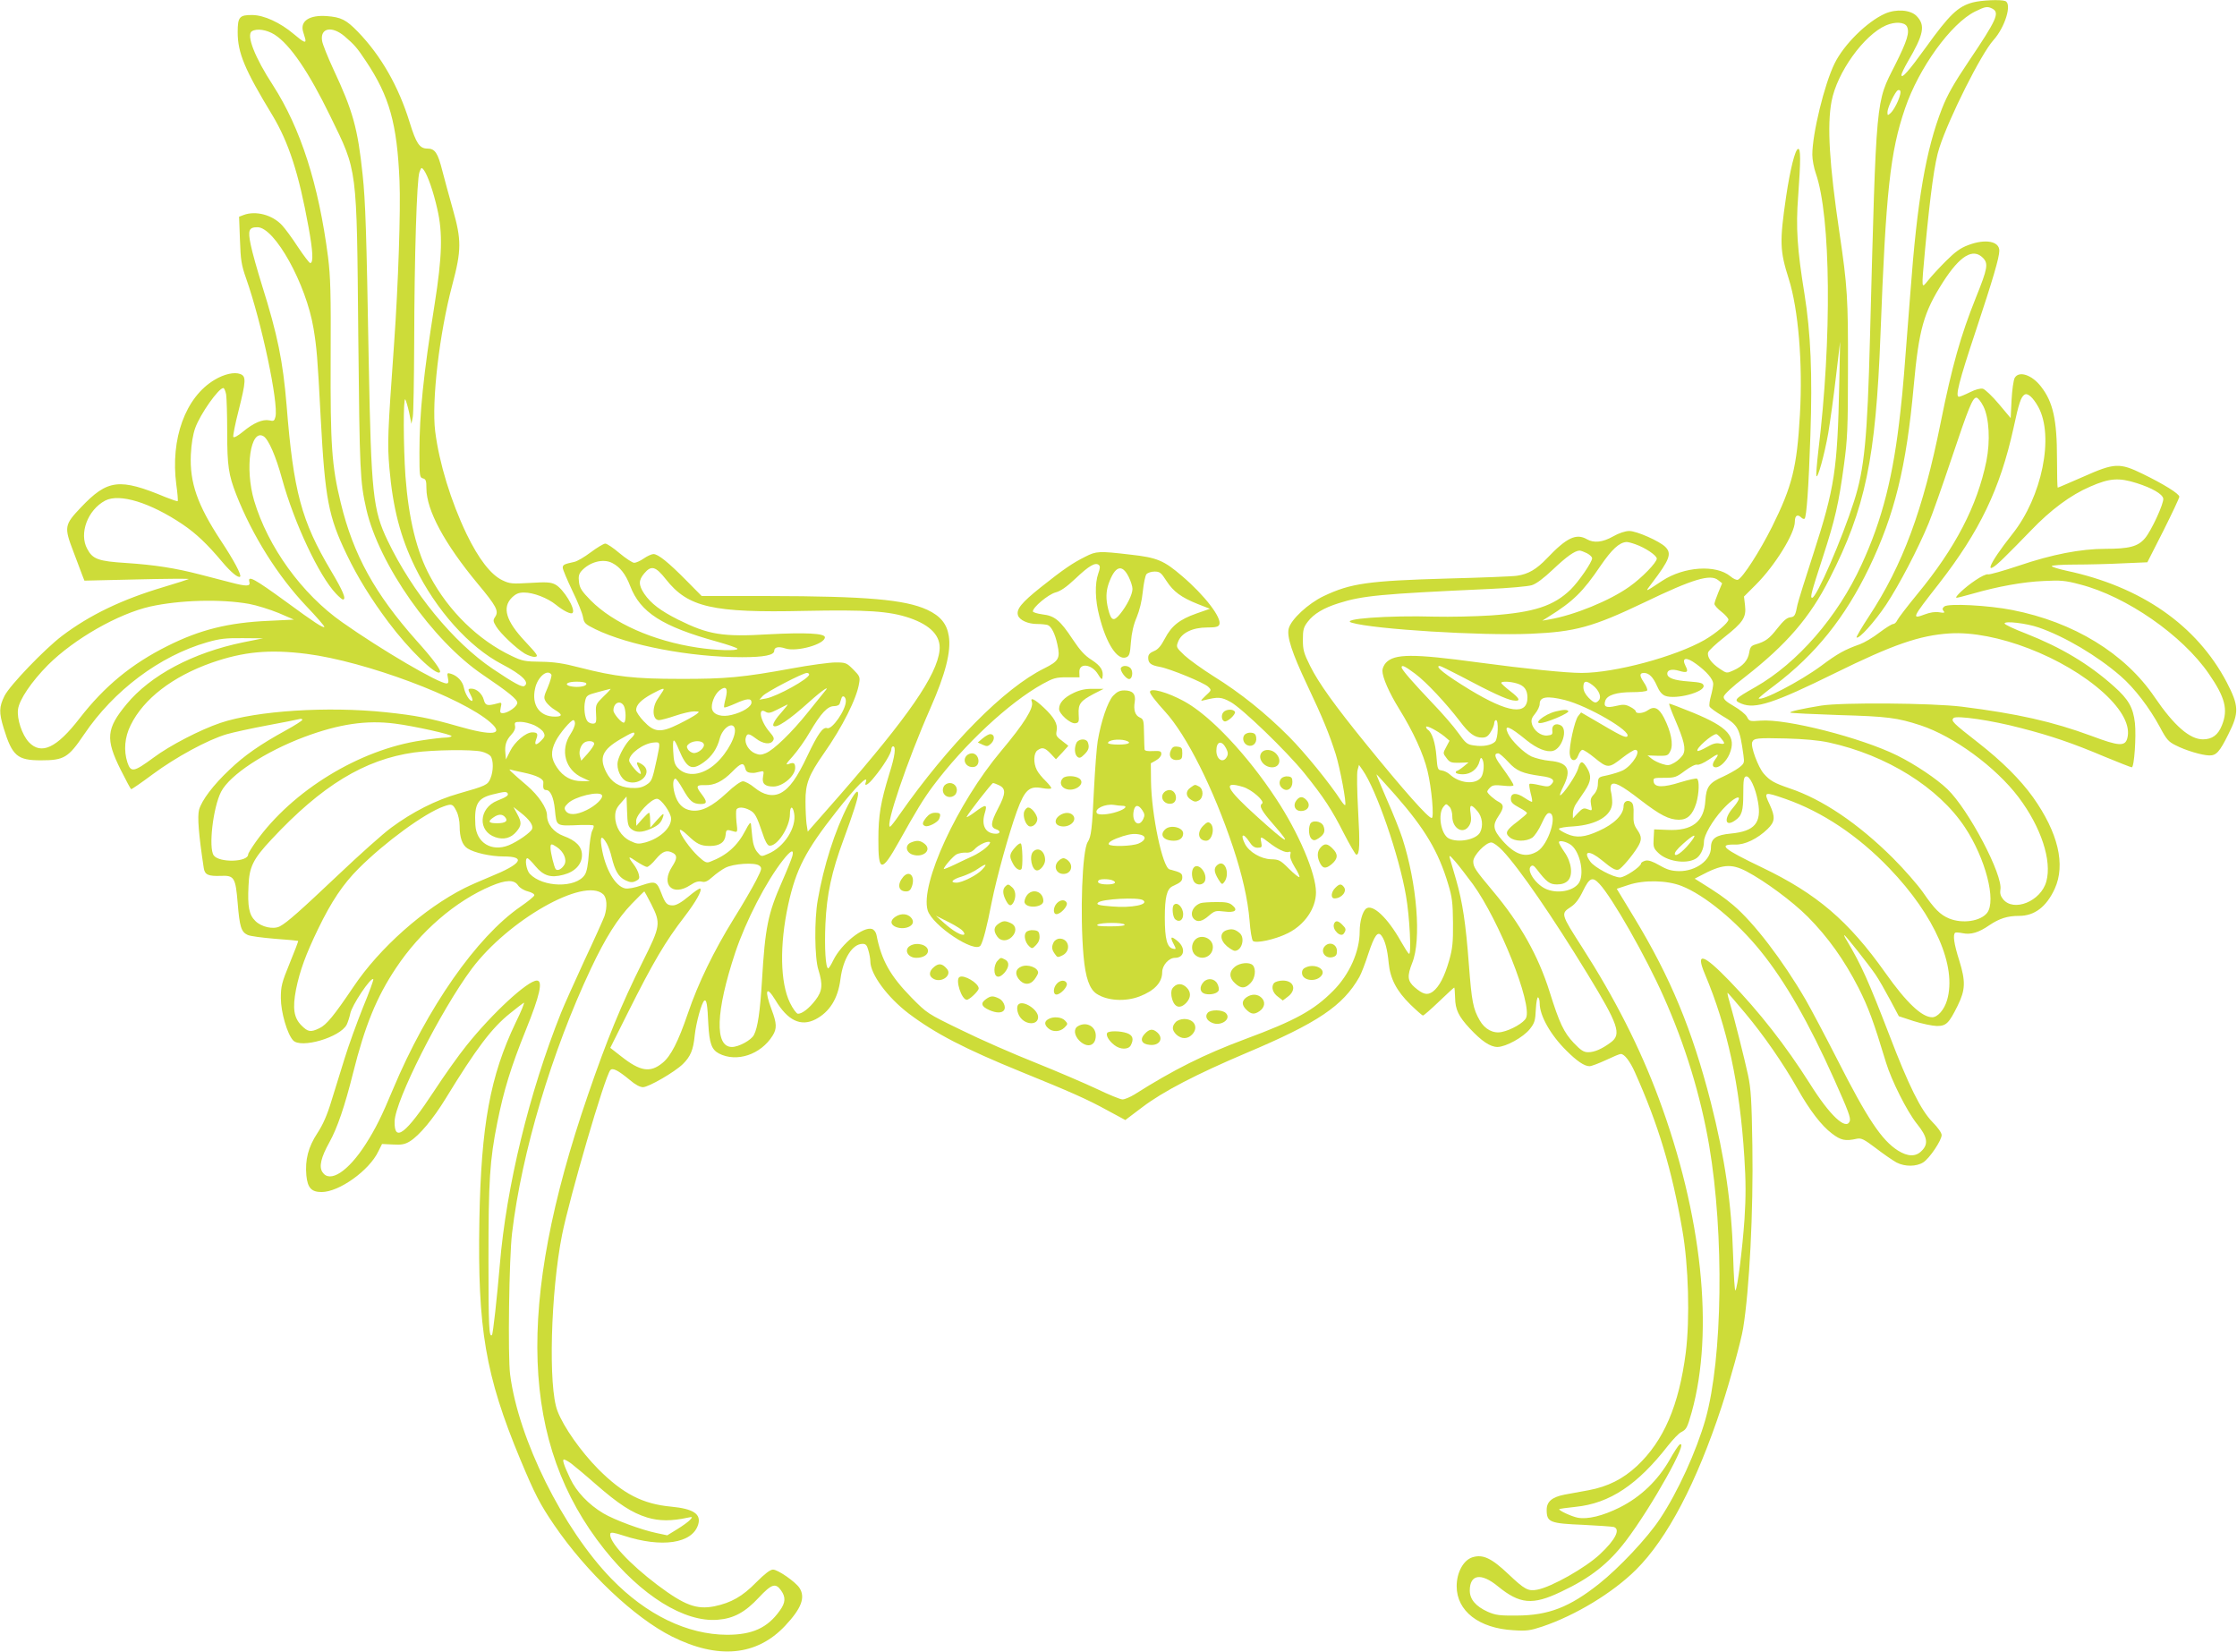 <?xml version="1.0" standalone="no"?>
<!DOCTYPE svg PUBLIC "-//W3C//DTD SVG 20010904//EN"
 "http://www.w3.org/TR/2001/REC-SVG-20010904/DTD/svg10.dtd">
<svg version="1.0" xmlns="http://www.w3.org/2000/svg"
 width="1280pt" height="945pt" viewBox="0 0 1280 945"
 preserveAspectRatio="xMidYMid meet">
<g transform="translate(0,945) scale(0.1,-0.1)"
fill="#cddc39" stroke="none">
<path d="M11288 9436 c-85 -23 -133 -69 -269 -258 -96 -133 -139 -182 -139
-157 0 8 16 41 35 74 94 160 103 211 51 264 -35 35 -116 41 -180 13 -103 -46
-236 -177 -289 -286 -58 -118 -127 -401 -127 -521 0 -28 9 -76 20 -107 86
-246 93 -946 14 -1591 -8 -70 -13 -133 -11 -140 7 -21 46 120 68 244 11 66 31
210 44 322 l24 202 -5 -244 c-10 -487 -26 -592 -148 -969 -46 -141 -87 -273
-91 -292 -12 -62 -16 -69 -42 -72 -19 -2 -40 -21 -73 -63 -46 -59 -67 -75
-125 -92 -24 -7 -31 -15 -36 -46 -7 -45 -36 -78 -89 -102 -40 -18 -40 -18 -80
9 -48 32 -74 68 -66 94 4 11 45 49 92 86 108 85 127 114 119 182 l-6 51 69 69
c108 108 222 292 222 359 0 36 15 46 38 23 6 -6 15 -9 18 -5 11 11 23 175 33
477 12 349 2 584 -34 809 -41 253 -50 378 -36 558 15 208 15 276 -1 271 -17
-6 -45 -118 -68 -273 -38 -259 -36 -309 15 -470 55 -173 81 -484 64 -778 -17
-300 -44 -409 -160 -642 -69 -138 -167 -291 -195 -302 -7 -3 -27 6 -43 20 -82
68 -265 56 -390 -26 -105 -69 -100 -68 -58 -12 101 133 114 168 76 206 -33 33
-166 92 -207 91 -22 0 -59 -12 -92 -31 -60 -34 -110 -39 -150 -16 -61 35 -116
9 -228 -109 -61 -64 -108 -91 -172 -100 -25 -4 -205 -11 -400 -16 -451 -13
-551 -27 -705 -100 -89 -42 -188 -134 -201 -186 -12 -46 19 -140 105 -322 90
-190 127 -281 164 -397 25 -81 63 -282 54 -291 -2 -3 -12 8 -22 23 -67 103
-207 275 -300 369 -135 135 -275 248 -431 345 -65 41 -140 95 -167 120 -48 46
-48 47 -35 80 20 49 83 79 165 79 50 0 65 4 70 17 15 38 -84 167 -213 277
-105 90 -143 106 -297 123 -179 21 -194 20 -257 -12 -74 -37 -125 -72 -256
-176 -110 -88 -140 -125 -129 -160 9 -27 57 -49 109 -49 24 0 52 -3 61 -6 21
-8 42 -50 55 -110 18 -80 9 -96 -75 -138 -229 -113 -546 -434 -829 -838 -26
-38 -50 -68 -53 -68 -30 0 97 375 231 679 86 195 119 324 105 412 -11 70 -48
115 -123 150 -128 59 -348 78 -911 79 l-380 0 -90 91 c-101 102 -159 149 -186
149 -10 0 -35 -11 -55 -25 -20 -14 -45 -25 -55 -25 -10 0 -48 25 -84 55 -35
30 -72 55 -82 55 -10 -1 -47 -23 -83 -50 -36 -27 -78 -52 -95 -55 -56 -12 -65
-16 -65 -33 0 -10 25 -69 55 -132 31 -63 58 -131 61 -151 6 -34 12 -40 71 -69
191 -93 543 -160 839 -160 125 0 184 12 184 36 0 22 25 27 64 14 65 -21 226
24 226 64 0 23 -114 28 -322 17 -264 -16 -345 -2 -518 84 -101 51 -155 92
-193 147 -34 51 -34 78 -1 117 40 48 65 42 124 -33 127 -161 266 -193 796
-181 354 7 481 -1 597 -40 123 -42 182 -105 173 -186 -15 -142 -178 -378 -573
-831 l-181 -206 -7 44 c-3 24 -6 82 -6 129 -1 100 19 151 104 273 107 152 190
317 203 404 6 34 3 41 -34 78 -38 38 -43 40 -101 40 -34 0 -146 -15 -249 -34
-278 -51 -381 -61 -642 -60 -261 0 -367 12 -574 65 -92 24 -145 32 -221 33
-90 1 -107 4 -167 33 -190 90 -360 255 -467 455 -77 141 -123 332 -141 573
-12 171 -13 453 -1 440 4 -6 14 -39 22 -75 l13 -65 8 40 c4 22 7 213 8 425 1
494 15 936 30 975 11 29 12 29 26 11 22 -31 54 -123 76 -221 32 -137 28 -273
-15 -545 -65 -409 -87 -625 -87 -848 0 -135 1 -144 20 -149 17 -4 20 -14 20
-58 0 -123 103 -315 293 -544 107 -128 122 -157 101 -189 -14 -21 -13 -26 5
-56 25 -41 113 -124 163 -155 21 -12 48 -21 60 -19 20 3 14 12 -57 88 -110
117 -133 194 -76 251 23 22 39 29 70 29 53 0 134 -31 182 -70 43 -35 86 -56
95 -47 20 20 -52 139 -99 163 -25 13 -50 15 -143 9 -105 -6 -117 -5 -159 15
-67 32 -136 122 -205 264 -90 188 -157 406 -180 589 -21 172 24 560 98 837 53
199 53 257 3 433 -22 78 -49 177 -60 220 -26 103 -42 127 -86 127 -44 0 -64
30 -101 150 -63 205 -164 382 -297 519 -66 68 -96 83 -178 89 -98 7 -152 -28
-135 -88 3 -11 9 -29 12 -40 8 -30 -6 -25 -66 26 -77 65 -169 107 -235 108
-75 1 -85 -11 -85 -98 0 -119 40 -214 199 -476 93 -155 151 -333 206 -637 26
-141 29 -208 10 -208 -5 0 -37 42 -71 93 -33 51 -74 106 -90 123 -55 60 -151
85 -220 59 l-26 -10 5 -133 c4 -115 8 -143 36 -222 88 -250 186 -713 167 -790
-6 -23 -10 -26 -35 -20 -38 8 -91 -15 -151 -65 -28 -23 -51 -36 -55 -30 -3 5
10 73 30 150 43 171 44 197 10 210 -34 13 -92 0 -147 -33 -167 -99 -254 -338
-219 -601 7 -48 10 -90 8 -93 -3 -2 -33 8 -68 22 -266 111 -333 103 -486 -58
-95 -100 -97 -112 -43 -253 23 -60 46 -122 52 -138 l11 -28 301 7 c165 4 299
5 296 2 -3 -2 -68 -23 -145 -46 -238 -71 -421 -159 -580 -279 -99 -75 -299
-283 -329 -343 -32 -64 -32 -96 -5 -185 49 -159 78 -184 213 -184 133 0 157
15 247 148 170 252 433 449 703 527 73 21 108 25 205 24 l116 -1 -114 -23
c-287 -59 -530 -188 -667 -354 -116 -140 -121 -199 -34 -374 30 -60 57 -110
60 -112 3 -2 59 37 125 86 131 97 313 196 421 228 38 11 143 34 234 51 91 17
173 33 183 36 9 3 17 1 17 -4 0 -5 -44 -33 -97 -62 -144 -79 -236 -143 -319
-223 -94 -88 -160 -176 -175 -230 -10 -39 -3 -137 27 -334 6 -38 26 -47 100
-44 74 3 82 -10 94 -156 11 -135 20 -165 57 -182 14 -7 84 -16 156 -22 72 -5
132 -11 133 -12 2 -1 -20 -59 -48 -127 -46 -112 -51 -133 -51 -200 0 -80 36
-205 70 -242 44 -49 270 17 307 90 7 15 16 43 20 62 8 47 118 211 132 198 3
-3 -24 -77 -60 -164 -35 -88 -82 -217 -104 -289 -22 -71 -56 -182 -76 -245
-24 -80 -49 -136 -80 -183 -52 -79 -71 -152 -63 -242 7 -71 29 -95 87 -95 100
0 273 123 325 233 l21 42 62 -3 c50 -3 69 1 97 18 55 34 134 129 205 245 175
286 263 403 368 487 37 30 72 57 79 61 7 4 -14 -48 -47 -115 -145 -304 -197
-584 -207 -1128 -11 -621 34 -888 233 -1367 84 -201 113 -258 195 -378 184
-270 460 -531 674 -638 264 -132 485 -111 647 61 94 100 118 163 82 218 -24
35 -123 104 -151 104 -16 0 -47 -24 -96 -73 -78 -80 -143 -117 -239 -137 -102
-20 -170 5 -325 121 -163 123 -281 251 -271 294 2 10 19 8 77 -11 218 -71 393
-45 426 64 18 60 -28 90 -154 102 -163 15 -276 73 -417 214 -99 100 -199 241
-234 333 -54 137 -39 680 26 1008 44 218 244 904 276 942 13 16 44 0 112 -56
30 -26 58 -41 75 -41 32 0 181 86 228 132 44 43 60 81 68 163 8 75 40 190 55
200 13 8 18 -22 23 -135 6 -109 19 -145 60 -167 102 -53 240 -7 308 102 25 40
24 70 -6 149 -42 112 -31 141 22 54 70 -117 145 -153 229 -110 81 42 129 119
143 230 15 117 68 202 127 202 18 0 25 -8 33 -38 6 -20 11 -48 11 -62 0 -74
99 -207 220 -299 153 -115 321 -202 645 -334 283 -115 376 -156 494 -221 l100
-54 98 74 c117 89 310 189 593 309 410 173 554 270 648 435 11 19 34 79 51
132 36 108 55 134 77 103 19 -26 33 -78 40 -155 9 -90 45 -159 123 -236 36
-35 69 -64 73 -64 5 0 46 36 92 80 46 44 85 80 87 80 2 0 4 -26 5 -58 1 -68
20 -107 83 -175 69 -74 118 -107 160 -107 48 1 147 55 185 103 27 34 31 48 34
113 2 40 8 71 13 68 5 -3 9 -18 9 -34 0 -71 62 -181 153 -271 60 -60 103 -89
132 -89 11 0 53 16 94 35 40 19 78 35 85 35 21 0 53 -42 81 -105 133 -297 211
-554 271 -901 36 -204 44 -509 20 -702 -39 -303 -126 -505 -279 -649 -81 -75
-166 -118 -277 -139 -47 -9 -108 -20 -137 -25 -72 -14 -103 -40 -103 -87 0
-71 17 -78 210 -86 85 -4 163 -10 173 -12 41 -12 11 -73 -78 -156 -83 -78
-278 -188 -359 -203 -52 -10 -72 1 -165 89 -98 93 -147 115 -207 96 -51 -17
-89 -87 -89 -165 0 -142 127 -241 325 -252 74 -5 96 -2 165 21 190 64 403 193
536 325 180 179 347 498 491 936 48 147 111 376 122 445 36 219 59 670 53
1045 -4 258 -8 326 -25 405 -19 88 -75 312 -107 423 -8 26 -12 47 -10 47 2 0
48 -53 103 -119 102 -122 213 -281 298 -431 68 -121 137 -211 196 -255 51 -39
76 -45 143 -30 26 5 41 -3 110 -55 44 -34 97 -70 117 -81 48 -25 114 -24 153
1 36 23 105 126 105 156 0 13 -22 44 -53 75 -66 68 -135 206 -247 499 -118
306 -159 398 -242 538 -11 17 -18 32 -15 32 6 0 139 -168 178 -225 19 -27 56
-93 84 -145 l50 -94 85 -28 c47 -15 106 -27 132 -28 54 0 69 14 120 117 44 90
46 137 9 257 -31 97 -38 150 -23 160 4 2 23 1 42 -3 47 -10 93 4 152 45 58 39
104 54 171 54 88 0 156 51 204 155 63 138 20 321 -125 525 -72 100 -176 204
-313 311 -145 113 -157 125 -141 141 16 16 218 -13 384 -57 172 -44 298 -87
480 -164 80 -33 151 -61 156 -61 14 0 26 177 18 253 -10 89 -37 136 -119 209
-145 130 -304 224 -504 303 -68 26 -123 52 -123 58 0 16 126 1 195 -23 150
-52 334 -161 468 -277 81 -70 166 -182 226 -293 37 -70 49 -84 90 -104 56 -29
149 -57 192 -58 40 -1 59 19 110 122 62 123 60 162 -10 297 -172 326 -489 547
-918 638 -46 10 -83 22 -83 26 0 5 60 9 133 9 72 0 196 3 273 7 l141 6 92 181
c50 100 91 187 91 194 0 17 -91 73 -208 130 -135 66 -163 64 -345 -17 -76 -33
-140 -61 -143 -61 -2 0 -4 75 -4 168 0 222 -23 323 -92 411 -52 67 -126 91
-150 49 -7 -13 -15 -70 -18 -127 l-5 -103 -68 81 c-37 44 -78 83 -91 87 -15 3
-42 -4 -74 -20 -28 -14 -57 -26 -63 -26 -22 0 -1 85 96 376 99 298 135 421
135 460 0 54 -80 69 -177 32 -44 -16 -75 -38 -129 -92 -39 -39 -85 -89 -102
-111 -39 -48 -38 -56 -17 176 31 327 55 503 82 584 56 173 239 537 309 615 67
74 108 209 68 224 -26 10 -136 5 -186 -8z m113 -36 c42 -23 24 -63 -135 -299
-86 -128 -123 -193 -154 -272 -92 -236 -142 -523 -181 -1054 -37 -479 -41
-538 -57 -680 -40 -367 -103 -618 -223 -877 -136 -297 -365 -561 -607 -699
-123 -70 -127 -75 -79 -95 78 -32 184 2 535 175 331 163 484 216 655 227 263
17 655 -134 883 -341 106 -97 154 -189 134 -260 -13 -46 -49 -44 -203 14 -225
83 -426 128 -744 168 -172 21 -687 25 -805 6 -110 -18 -182 -34 -176 -40 3 -3
128 -9 278 -14 278 -8 333 -15 468 -59 190 -63 429 -238 560 -411 129 -171
192 -363 159 -482 -31 -114 -188 -177 -248 -101 -14 17 -18 34 -15 53 17 82
-182 460 -303 576 -61 59 -185 142 -288 193 -207 102 -634 211 -782 199 -61
-5 -64 -4 -77 22 -8 15 -42 42 -75 61 -45 26 -60 40 -58 54 1 12 51 59 122
113 238 186 371 340 483 561 206 403 265 689 292 1397 31 818 55 1046 141
1296 79 231 262 484 400 553 59 29 71 31 100 16z m-490 -101 c17 -33 3 -80
-67 -220 -112 -221 -107 -165 -144 -1559 -15 -579 -32 -753 -91 -937 -69 -217
-215 -553 -240 -553 -13 0 -5 29 62 235 69 212 90 303 120 525 20 146 23 208
23 550 1 401 -3 471 -49 780 -58 394 -71 611 -45 750 31 165 185 380 312 435
51 22 105 19 119 -6z m-9340 -47 c89 -57 195 -212 319 -467 156 -320 151 -279
160 -1255 8 -783 10 -833 46 -993 72 -316 379 -753 666 -947 149 -101 198
-141 198 -161 0 -21 -54 -59 -83 -59 -16 0 -17 5 -12 31 7 31 6 32 -21 24 -56
-15 -67 -12 -76 22 -9 34 -41 63 -70 63 -22 0 -22 -3 -3 -40 9 -17 11 -30 5
-30 -14 0 -39 41 -46 77 -7 35 -37 67 -73 78 -22 7 -24 5 -18 -24 5 -23 3 -31
-8 -31 -45 0 -373 192 -597 350 -231 162 -425 431 -504 696 -54 184 -21 413
54 368 28 -17 70 -112 106 -244 69 -251 212 -556 309 -657 17 -18 35 -33 39
-33 21 0 2 47 -69 166 -168 283 -214 452 -253 944 -21 254 -52 405 -140 685
-27 87 -57 192 -65 233 -18 85 -11 102 38 102 99 0 279 -325 321 -579 18 -109
23 -163 41 -511 25 -466 44 -565 150 -785 62 -129 139 -253 237 -384 119 -159
274 -309 295 -287 10 9 -39 76 -133 180 -239 269 -362 491 -434 788 -52 212
-60 332 -58 828 2 374 -1 467 -15 580 -54 417 -157 736 -315 982 -104 159
-154 288 -121 309 28 18 85 9 130 -19z m400 -9 c58 -50 72 -66 123 -143 135
-202 178 -358 192 -685 7 -168 -7 -591 -31 -930 -37 -520 -39 -570 -27 -712
20 -230 63 -396 147 -568 119 -244 309 -457 497 -555 115 -60 161 -105 128
-125 -13 -8 -58 16 -180 98 -226 152 -461 439 -602 734 -84 175 -94 270 -108
1013 -13 754 -19 930 -35 1080 -28 267 -56 366 -167 603 -33 71 -62 144 -65
163 -12 74 55 88 128 27z m8889 -371 c-12 -28 -30 -58 -41 -68 -18 -16 -19
-16 -19 5 0 21 32 93 53 119 6 8 14 9 19 4 6 -6 1 -29 -12 -60z m486 -897 c32
-33 28 -59 -41 -230 -86 -215 -135 -387 -200 -710 -101 -504 -218 -818 -412
-1113 -41 -62 -72 -116 -70 -119 13 -12 105 91 169 187 75 113 184 322 243
465 21 50 79 215 130 367 100 298 122 353 144 353 8 0 26 -22 40 -50 33 -66
40 -198 17 -313 -52 -255 -177 -497 -396 -762 -56 -68 -107 -135 -113 -147 -6
-13 -16 -23 -24 -23 -8 0 -43 -22 -79 -49 -36 -28 -87 -58 -112 -67 -87 -31
-127 -53 -222 -124 -121 -89 -340 -203 -357 -186 -2 2 40 37 94 77 231 175
400 385 538 671 146 304 213 576 255 1038 30 328 57 423 169 598 96 149 170
194 227 137z m-10052 -782 c3 -21 6 -118 6 -215 0 -194 8 -245 52 -358 93
-236 238 -466 400 -637 60 -63 107 -117 104 -120 -7 -7 -58 26 -216 142 -187
136 -224 156 -213 115 7 -26 -17 -26 -112 -1 -38 10 -115 30 -170 44 -143 37
-259 55 -423 66 -160 10 -192 22 -223 81 -48 88 3 223 103 276 82 43 259 -12
443 -136 77 -52 141 -113 225 -213 51 -61 94 -96 104 -86 9 9 -36 94 -111 207
-134 204 -178 331 -171 491 3 62 12 116 25 152 29 81 134 229 161 229 5 0 12
-17 16 -37z m10369 -71 c92 -168 21 -515 -148 -727 -143 -181 -170 -256 -49
-137 32 31 102 102 155 157 113 118 227 203 339 251 112 49 164 52 266 20 88
-28 147 -62 152 -88 5 -26 -68 -185 -105 -228 -40 -47 -90 -60 -227 -60 -140
0 -305 -32 -493 -96 -90 -30 -171 -53 -178 -50 -8 3 -40 -12 -72 -34 -60 -40
-124 -100 -107 -100 5 0 48 11 94 24 139 40 285 67 404 72 97 5 123 3 209 -20
264 -68 584 -290 736 -511 93 -135 111 -204 75 -294 -22 -56 -56 -81 -109 -81
-75 0 -165 78 -276 241 -170 251 -463 430 -815 499 -137 27 -366 39 -389 20
-11 -9 -12 -16 -4 -26 9 -10 4 -12 -25 -7 -23 4 -53 -1 -82 -12 -78 -29 -75
-23 80 175 234 301 350 542 427 890 31 145 43 179 63 192 18 12 49 -16 79 -70z
m-2305 -786 c57 -20 122 -64 122 -82 0 -22 -85 -110 -156 -160 -113 -81 -318
-164 -459 -188 l-40 -7 35 22 c141 88 197 142 299 293 64 93 106 132 147 135
6 1 30 -5 52 -13z m-278 -51 c17 -9 30 -21 30 -29 0 -22 -77 -134 -123 -179
-97 -94 -210 -131 -455 -148 -91 -6 -236 -9 -322 -7 -268 8 -550 -13 -474 -35
125 -37 738 -75 1021 -63 256 11 356 38 653 180 278 134 377 163 421 127 l23
-18 -22 -53 c-12 -29 -22 -58 -22 -65 0 -8 18 -28 40 -45 22 -17 40 -38 40
-45 0 -18 -72 -79 -136 -116 -168 -96 -514 -189 -704 -189 -89 0 -314 23 -591
60 -376 51 -480 50 -529 -2 -11 -12 -20 -32 -20 -45 0 -39 39 -127 96 -219 81
-131 139 -258 162 -354 24 -99 39 -270 24 -270 -20 0 -161 159 -376 424 -178
219 -272 350 -319 445 -37 74 -42 93 -42 151 0 57 4 72 28 103 34 45 91 79
177 106 136 43 239 53 855 81 116 5 228 15 250 22 26 8 68 40 120 89 77 73
125 108 153 109 7 0 26 -7 42 -15z m-5577 -56 c45 -23 77 -64 103 -132 58
-151 183 -231 497 -318 64 -18 117 -36 117 -41 0 -13 -126 -9 -230 7 -252 38
-480 139 -610 270 -50 51 -63 70 -67 104 -4 32 -1 46 13 63 47 53 125 74 177
47z m2781 -61 c-20 -57 -18 -151 6 -242 40 -159 103 -255 153 -237 19 7 23 18
28 87 4 52 15 101 33 142 16 39 30 94 35 147 5 47 14 92 21 100 7 8 28 15 46
15 30 0 38 -6 68 -53 40 -62 85 -95 180 -133 l69 -27 -77 -27 c-97 -34 -143
-71 -181 -144 -22 -42 -39 -62 -62 -71 -24 -10 -33 -20 -33 -38 0 -31 15 -43
65 -52 58 -10 255 -91 278 -114 20 -19 20 -20 -14 -51 -32 -31 -32 -32 -9 -26
80 20 98 19 151 -10 66 -36 319 -280 422 -407 112 -139 158 -210 226 -344 35
-68 67 -123 72 -123 19 0 21 59 10 253 -6 113 -8 215 -3 231 l8 30 21 -30 c78
-111 209 -490 248 -719 21 -119 32 -341 17 -332 -6 4 -26 36 -46 71 -77 137
-163 217 -200 187 -20 -17 -36 -74 -36 -131 0 -114 -59 -246 -152 -339 -110
-111 -217 -170 -503 -276 -236 -88 -410 -175 -634 -317 -25 -15 -55 -28 -68
-28 -13 0 -78 27 -145 59 -68 32 -226 100 -353 151 -126 50 -318 134 -425 187
-194 94 -195 95 -285 186 -122 125 -172 214 -200 359 -3 15 -14 29 -25 33 -51
16 -176 -85 -222 -179 -12 -25 -25 -46 -29 -46 -15 0 -22 117 -16 255 8 170
35 296 105 485 52 141 82 234 82 257 0 31 -20 8 -58 -64 -75 -146 -139 -347
-173 -543 -20 -113 -18 -332 4 -399 26 -84 23 -121 -17 -173 -36 -47 -76 -78
-100 -78 -8 0 -29 28 -46 63 -56 115 -60 330 -10 561 45 204 99 309 278 536
110 140 184 214 166 165 -11 -29 14 -15 48 28 51 61 98 138 98 159 0 10 5 18
10 18 18 0 11 -56 -21 -156 -50 -163 -63 -239 -63 -376 -1 -190 18 -192 118
-13 99 177 139 243 194 317 179 239 435 478 628 585 62 34 76 38 140 38 l71 0
-1 30 c-2 55 72 46 107 -13 17 -28 23 -33 25 -19 8 40 -9 67 -61 101 -40 25
-67 55 -109 118 -72 109 -103 135 -173 143 -30 4 -55 12 -55 17 0 24 87 96
128 108 31 8 64 31 116 80 77 73 113 94 133 78 9 -7 8 -19 -3 -50z m174 -18
c12 -24 22 -55 22 -69 0 -32 -32 -96 -71 -144 -37 -45 -51 -39 -68 28 -14 57
-13 101 3 147 36 100 76 114 114 38z m-5033 -155 c44 -8 120 -32 169 -52 l88
-38 -146 -7 c-229 -10 -393 -51 -578 -144 -206 -103 -360 -230 -502 -413 -132
-171 -220 -212 -291 -137 -39 42 -69 133 -62 187 7 56 77 159 172 255 150 149
400 292 585 334 168 37 402 44 565 15z m330 -286 c336 -43 890 -250 1052 -393
80 -70 11 -78 -186 -21 -160 46 -242 62 -413 80 -334 35 -739 9 -947 -61 -115
-39 -288 -128 -383 -199 -113 -83 -129 -86 -149 -27 -22 68 -16 144 19 214 74
150 239 277 462 356 183 64 332 78 545 51z m7951 -58 c59 -43 96 -86 97 -113
0 -12 -6 -44 -13 -69 -7 -25 -11 -52 -8 -61 3 -8 36 -31 72 -53 92 -54 100
-68 122 -226 6 -44 5 -47 -27 -72 -19 -14 -59 -36 -89 -50 -80 -35 -97 -59
-102 -137 -7 -122 -76 -175 -217 -168 l-76 3 -3 -53 c-3 -47 0 -56 26 -81 48
-48 154 -66 211 -36 29 14 51 58 51 100 0 36 48 119 105 182 79 87 134 97 60
10 -53 -62 -44 -111 13 -71 39 27 47 54 47 154 0 79 3 95 16 98 21 4 54 -65
68 -145 22 -121 -19 -169 -155 -182 -85 -8 -114 -28 -114 -80 0 -72 -85 -135
-181 -135 -44 1 -68 7 -113 33 -40 23 -64 31 -81 27 -14 -4 -25 -11 -25 -16 0
-18 -93 -80 -120 -80 -39 0 -146 57 -170 90 -45 63 -7 68 65 9 60 -50 80 -60
97 -54 17 7 78 79 107 126 27 43 26 63 -1 102 -18 26 -23 44 -21 89 2 39 -2
60 -12 68 -21 17 -45 5 -45 -22 0 -49 -54 -103 -142 -142 -81 -37 -128 -41
-182 -17 -25 11 -46 24 -46 29 0 5 37 12 83 14 134 9 221 62 222 136 0 20 -3
48 -7 62 -4 14 -3 31 1 39 14 22 58 -1 169 -87 112 -86 161 -111 218 -112 50
0 79 28 100 95 16 55 19 131 4 140 -5 3 -47 -6 -93 -20 -101 -32 -150 -31
-155 3 -3 21 0 22 61 22 60 0 69 3 118 40 31 23 60 38 70 35 9 -3 39 10 68 30
52 36 62 36 36 1 -20 -27 -19 -46 3 -46 25 0 61 36 78 76 41 99 -6 153 -207
236 -74 30 -136 54 -138 52 -2 -2 12 -41 32 -87 54 -126 65 -172 47 -205 -9
-14 -30 -35 -48 -45 -29 -17 -39 -18 -70 -8 -20 6 -48 19 -61 30 l-24 19 59
-2 c55 -1 59 1 72 28 18 36 4 109 -36 188 -30 58 -56 71 -94 44 -25 -18 -68
-21 -68 -6 0 5 -14 17 -32 26 -27 14 -40 15 -82 5 -55 -13 -72 -5 -61 29 10
33 64 50 154 50 44 0 83 4 86 10 3 5 -5 26 -19 46 -26 39 -26 54 2 54 28 -1
51 -24 73 -74 13 -31 29 -50 47 -57 60 -23 227 21 220 58 -3 15 -17 19 -83 24
-86 6 -125 20 -125 45 0 22 27 28 68 16 46 -14 55 -7 37 27 -25 49 3 55 61 12z
m-1608 -56 c64 -48 176 -168 255 -271 53 -71 85 -94 127 -94 23 0 35 7 50 33
11 17 20 40 20 50 0 9 5 17 10 17 16 0 12 -107 -5 -123 -21 -21 -69 -30 -120
-22 -40 5 -48 12 -91 72 -26 37 -93 114 -149 172 -112 118 -175 190 -175 203
0 16 19 7 78 -37z m263 -15 c173 -92 258 -131 295 -137 48 -8 43 9 -16 54 -27
21 -49 41 -50 46 0 10 49 9 89 -3 42 -12 60 -36 61 -79 1 -106 -109 -91 -330
43 -141 86 -204 136 -172 136 5 0 60 -27 123 -60z m-5206 10 c3 -5 -6 -37 -20
-71 -25 -57 -25 -62 -10 -86 9 -13 32 -34 51 -45 44 -26 43 -38 -1 -38 -88 0
-135 67 -113 162 14 65 71 113 93 78z m1475 1 c0 -24 -183 -125 -246 -137
l-39 -7 19 21 c20 23 230 132 253 132 7 0 13 -4 13 -9z m-1276 -50 c7 -11 -17
-21 -54 -21 -16 0 -35 3 -44 6 -29 11 -5 24 44 24 27 0 51 -4 54 -9z m5760
-12 c35 -27 51 -66 35 -85 -17 -20 -27 -18 -60 15 -19 20 -29 40 -29 60 0 37
16 40 54 10z m-4962 -75 c-7 -26 -11 -49 -8 -51 3 -3 30 7 62 21 68 31 94 33
94 7 0 -24 -50 -56 -113 -71 -55 -14 -102 -1 -112 31 -9 29 13 86 42 109 38
30 50 12 35 -46z m-698 12 c-42 -41 -46 -48 -44 -88 4 -62 2 -68 -19 -68 -10
0 -23 6 -29 13 -16 18 -23 78 -14 116 7 32 12 35 72 51 36 10 68 18 73 19 4 1
-13 -19 -39 -43z m340 32 c-5 -7 -18 -28 -31 -47 -34 -50 -30 -121 8 -121 10
0 52 11 93 25 41 14 89 25 108 25 32 -1 32 -1 13 -16 -11 -9 -56 -34 -100 -56
-105 -52 -141 -49 -202 16 -24 25 -43 54 -43 64 0 29 28 58 90 92 60 32 75 37
64 18z m924 -5 c-8 -10 -51 -63 -95 -118 -92 -115 -195 -215 -241 -234 -26
-11 -38 -11 -62 -1 -36 15 -61 58 -53 88 7 28 17 28 58 -3 40 -31 83 -37 98
-13 9 13 4 23 -20 51 -52 60 -69 143 -23 115 16 -10 28 -8 67 12 26 14 53 26
58 29 6 2 -7 -14 -27 -37 -41 -45 -60 -77 -52 -85 16 -15 90 34 204 137 78 70
124 100 88 59z m122 -54 c0 -51 -79 -165 -107 -155 -24 9 -53 -32 -113 -158
-60 -127 -102 -186 -153 -213 -45 -23 -98 -12 -150 31 -24 20 -54 36 -66 36
-13 0 -50 -26 -92 -66 -84 -78 -144 -109 -203 -101 -49 7 -80 39 -96 98 -12
45 -10 84 5 84 5 0 24 -27 42 -59 40 -70 57 -85 101 -86 39 0 40 12 7 56 -35
45 -32 54 18 52 54 -2 102 21 157 77 50 51 65 55 74 20 5 -21 15 -27 46 -27 3
-1 18 2 34 6 28 7 28 6 22 -28 -7 -39 10 -56 59 -56 54 0 125 61 125 107 0 28
-9 33 -37 22 -20 -7 -16 1 24 45 27 31 71 92 97 138 63 107 101 148 138 148
17 0 31 6 33 15 3 8 7 22 10 31 6 20 25 8 25 -17z m4114 6 c131 -33 385 -180
357 -208 -10 -10 -41 6 -190 94 l-74 43 -17 -21 c-20 -25 -53 -175 -48 -218 4
-42 35 -46 49 -6 6 17 17 31 24 31 7 0 38 -20 67 -44 77 -63 83 -63 162 -1 32
25 65 45 72 45 39 0 -13 -87 -69 -117 -18 -9 -57 -21 -87 -28 -55 -11 -55 -11
-57 -49 0 -24 -9 -46 -23 -61 -18 -19 -21 -31 -16 -59 7 -35 7 -36 -19 -26
-23 9 -30 6 -56 -21 l-29 -31 0 28 c0 16 8 41 18 55 9 14 32 48 50 74 37 56
40 87 12 133 -26 42 -37 41 -50 -5 -10 -37 -88 -153 -103 -153 -4 0 4 22 18
50 49 97 27 138 -77 147 -35 3 -82 15 -105 25 -44 21 -116 91 -135 133 -24 53
8 41 108 -41 59 -47 113 -69 150 -60 53 14 86 123 45 146 -29 15 -52 2 -49
-29 3 -23 -1 -26 -28 -29 -37 -4 -80 29 -89 69 -5 19 0 34 19 56 14 17 26 42
26 56 0 41 43 47 144 22z m-5384 -34 c12 -24 13 -88 1 -95 -11 -7 -61 50 -61
69 0 45 40 62 60 26z m-280 -101 c0 -11 -11 -38 -25 -59 -62 -93 -31 -207 69
-251 l41 -19 -45 0 c-59 -1 -108 25 -143 78 -35 51 -37 92 -8 150 23 45 87
121 102 121 5 0 9 -9 9 -20z m-1030 0 c110 -14 329 -63 324 -72 -3 -4 -19 -8
-36 -8 -17 0 -77 -7 -135 -16 -356 -52 -740 -287 -949 -580 -24 -34 -44 -66
-44 -72 0 -45 -166 -49 -197 -6 -31 43 -4 274 42 364 50 97 253 230 477 314
199 74 354 97 518 76z m797 -9 c23 -11 47 -29 53 -41 10 -19 8 -26 -14 -48
-30 -30 -41 -26 -27 11 11 29 6 37 -24 37 -36 0 -100 -54 -126 -107 l-24 -48
-3 34 c-5 47 4 76 34 108 17 18 24 35 21 50 -4 21 0 23 32 23 20 0 55 -9 78
-19z m1146 -15 c15 -38 -39 -142 -106 -203 -76 -70 -167 -81 -218 -27 -19 20
-24 38 -27 97 -4 78 3 80 33 7 45 -107 73 -121 142 -71 47 34 77 79 92 138 16
57 70 95 84 59z m4062 -49 l29 -25 -19 -36 c-19 -35 -19 -36 2 -63 18 -25 27
-28 73 -27 l53 2 -29 -24 c-16 -13 -32 -23 -36 -24 -5 0 -8 -4 -8 -10 0 -5 18
-10 40 -10 46 0 85 30 96 75 5 20 9 23 15 13 14 -21 10 -82 -6 -105 -31 -44
-124 -36 -180 17 -11 10 -31 20 -45 22 -24 3 -25 7 -31 83 -6 75 -25 135 -49
150 -5 3 -10 11 -10 16 0 12 65 -22 105 -54z m-4635 15 c0 -5 -9 -17 -21 -28
-28 -25 -66 -92 -74 -130 -9 -44 17 -101 52 -115 77 -29 153 54 88 97 -33 21
-38 15 -19 -20 8 -16 13 -31 10 -33 -8 -8 -66 59 -66 76 0 39 82 99 142 103
37 3 37 3 17 -92 -27 -124 -29 -130 -62 -151 -25 -15 -45 -19 -88 -17 -67 5
-111 33 -140 90 -42 83 -23 128 81 189 69 40 80 44 80 31z m6212 -19 c31 -36
31 -43 -1 -37 -22 5 -42 -1 -76 -21 -26 -15 -49 -24 -52 -21 -12 12 83 96 108
96 3 0 13 -8 21 -17z m623 -31 c330 -72 627 -257 778 -485 118 -178 181 -421
127 -490 -38 -48 -141 -63 -217 -32 -51 21 -84 54 -150 150 -31 44 -108 132
-172 196 -198 197 -403 336 -592 399 -87 30 -111 43 -147 84 -32 37 -76 155
-66 180 9 23 29 25 194 21 103 -3 185 -10 245 -23z m-7065 -7 c0 -8 -17 -33
-37 -56 l-37 -41 -8 27 c-7 28 5 63 26 77 20 13 56 9 56 -7z m627 -2 c8 -20
-33 -55 -60 -51 -11 2 -25 11 -31 21 -9 15 -7 21 8 33 27 19 75 18 83 -3z
m-1272 -43 c22 -5 45 -17 52 -26 17 -23 17 -86 -1 -128 -15 -37 -26 -42 -181
-86 -131 -37 -266 -106 -386 -195 -48 -35 -183 -156 -300 -267 -220 -208 -296
-276 -338 -298 -37 -19 -105 -4 -140 31 -36 35 -45 82 -39 201 4 108 26 153
131 265 288 309 533 458 817 498 112 15 328 18 385 5z m5875 -59 c47 -52 81
-66 188 -81 65 -8 83 -23 59 -47 -14 -15 -23 -15 -68 -5 -29 7 -54 10 -57 7
-4 -3 0 -26 6 -52 7 -25 11 -48 8 -50 -2 -2 -21 8 -42 22 -47 32 -79 30 -79
-5 0 -20 10 -30 47 -50 27 -14 47 -28 45 -33 -1 -4 -24 -24 -51 -45 -69 -52
-77 -68 -47 -93 29 -24 92 -25 128 -2 14 10 38 45 54 81 22 48 33 63 46 60 47
-10 -8 -180 -69 -218 -67 -41 -128 -22 -202 62 -53 61 -57 87 -21 140 31 46
31 64 3 79 -28 14 -68 50 -68 60 0 4 7 15 17 24 13 13 27 15 75 10 32 -4 58
-3 58 2 0 9 -23 45 -75 117 -34 46 -37 66 -12 66 7 0 32 -22 57 -49z m-5635
-61 c76 -16 117 -36 114 -58 -3 -32 1 -42 16 -42 24 0 43 -41 50 -111 10 -99
3 -95 148 -89 37 1 70 0 73 -3 3 -3 0 -16 -7 -29 -7 -12 -16 -69 -19 -125 -5
-71 -12 -110 -24 -128 -50 -77 -241 -73 -315 6 -20 22 -30 89 -13 89 4 0 25
-20 45 -45 47 -56 88 -69 160 -50 67 17 107 60 107 113 0 48 -34 83 -105 109
-57 21 -95 68 -95 118 0 42 -49 114 -114 170 -89 76 -111 97 -96 92 9 -3 42
-10 75 -17z m4991 -131 c167 -191 245 -321 300 -506 23 -75 27 -107 28 -223 1
-113 -3 -148 -22 -215 -27 -94 -57 -150 -93 -178 -32 -23 -56 -17 -105 25 -41
36 -43 64 -13 140 53 131 27 452 -57 713 -14 43 -54 144 -89 222 -34 79 -61
143 -59 143 2 0 51 -55 110 -121z m-5081 12 c6 -12 -7 -21 -60 -42 -106 -43
-113 -175 -10 -209 47 -16 89 -5 120 32 30 36 31 52 4 102 l-21 39 42 -33 c50
-39 72 -72 65 -92 -8 -21 -83 -73 -134 -94 -98 -39 -185 14 -191 116 -7 120
13 154 100 175 69 17 77 17 85 6z m539 -10 c10 -16 -34 -60 -88 -86 -59 -29
-103 -30 -120 -3 -9 14 -6 23 14 42 39 39 179 72 194 47z m6773 -22 c211 -74
416 -211 594 -397 260 -271 387 -560 330 -754 -16 -55 -54 -98 -85 -98 -59 0
-147 83 -268 254 -211 298 -393 453 -706 603 -223 107 -254 133 -154 131 56
-2 128 33 186 89 43 42 45 68 12 140 -35 74 -33 75 91 32z m-6606 -171 c27
-23 63 -22 114 1 45 20 59 35 70 71 5 20 -1 17 -34 -20 l-40 -45 -1 43 c0 23
-3 42 -6 42 -4 0 -22 -17 -40 -37 l-33 -38 -1 29 c0 35 85 126 119 126 24 0
81 -80 81 -114 0 -54 -65 -113 -148 -136 -38 -10 -49 -9 -86 9 -52 25 -86 81
-86 140 0 31 7 49 33 77 l32 37 3 -84 c2 -71 6 -87 23 -101z m-999 101 c10
-19 18 -56 18 -85 0 -65 15 -109 45 -128 38 -25 133 -46 206 -46 132 0 104
-43 -76 -116 -49 -20 -115 -49 -147 -65 -232 -117 -486 -342 -635 -564 -112
-166 -155 -219 -196 -238 -50 -24 -65 -21 -102 16 -44 44 -52 99 -31 207 22
108 56 200 126 345 77 159 143 257 232 346 151 151 377 316 486 355 48 17 53
15 74 -27z m5682 25 c9 -9 16 -32 16 -55 0 -69 62 -105 95 -55 12 18 15 36 10
70 -9 55 2 59 39 15 28 -33 34 -85 15 -121 -22 -42 -125 -62 -179 -35 -45 23
-65 140 -30 182 15 18 15 18 34 -1z m-4004 -19 c30 -16 40 -34 74 -135 12 -39
27 -66 37 -68 44 -8 119 105 119 181 0 46 16 49 24 4 15 -81 -57 -194 -149
-232 -39 -17 -39 -17 -61 9 -15 17 -25 45 -29 83 -3 32 -7 67 -8 78 -2 14 -11
4 -31 -35 -46 -89 -107 -144 -202 -180 -21 -9 -31 -4 -69 31 -46 43 -105 126
-105 149 0 8 19 -4 43 -27 54 -52 76 -63 129 -63 56 0 86 21 90 63 3 32 4 33
51 19 17 -4 18 0 11 56 -3 33 -3 65 0 71 10 15 42 14 76 -4z m-1400 -40 c19
-22 3 -35 -46 -35 -49 0 -55 10 -21 33 28 20 51 21 67 2z m6792 -132 c-39 -53
-89 -96 -98 -82 -5 9 10 29 46 61 60 54 82 62 52 21z m-6210 -19 c9 -16 22
-51 28 -79 19 -77 39 -112 78 -131 27 -13 40 -14 59 -5 21 10 24 16 18 39 -3
15 -17 41 -31 59 -34 45 -30 48 20 13 25 -16 51 -30 58 -30 8 0 31 20 51 45
39 46 62 54 98 35 25 -14 24 -33 -5 -78 -67 -103 2 -173 104 -106 28 19 47 24
65 20 19 -5 33 1 62 27 21 19 54 42 73 52 46 24 168 32 194 13 17 -14 17 -17
-18 -86 -20 -39 -77 -138 -128 -219 -113 -183 -203 -367 -262 -541 -55 -161
-97 -244 -145 -283 -70 -58 -127 -49 -235 36 l-64 50 100 200 c145 290 216
410 325 551 65 85 101 149 90 160 -3 4 -34 -17 -67 -45 -42 -35 -71 -51 -90
-51 -33 0 -43 10 -66 70 -26 68 -34 71 -112 45 -39 -14 -78 -21 -94 -18 -58
11 -117 115 -136 238 -10 62 1 69 30 19z m5522 -12 c46 -41 70 -150 45 -205
-23 -50 -115 -73 -186 -46 -60 22 -120 106 -94 132 10 9 17 6 34 -16 57 -74
74 -87 116 -87 28 0 48 7 62 21 31 31 22 106 -20 165 -17 25 -31 49 -31 55 0
15 50 2 74 -19z m-396 -29 c96 -102 285 -377 486 -706 177 -290 195 -344 134
-390 -51 -38 -94 -57 -130 -57 -26 0 -42 10 -84 54 -56 60 -81 112 -137 291
-65 207 -169 392 -324 576 -102 122 -113 138 -113 171 0 34 71 108 103 108 12
0 40 -21 65 -47z m-5412 21 c39 -26 59 -71 44 -100 -14 -25 -39 -39 -50 -27
-9 10 -30 96 -30 122 0 25 4 26 36 5z m1348 -51 c-4 -16 -31 -83 -60 -149 -80
-181 -96 -261 -114 -564 -11 -178 -24 -269 -46 -311 -15 -30 -87 -69 -126 -69
-100 0 -93 203 19 540 61 182 177 407 274 530 44 56 63 64 53 23z m3894 -162
c150 -207 341 -685 304 -765 -12 -27 -85 -69 -138 -80 -49 -11 -98 15 -127 66
-38 66 -46 107 -62 318 -18 238 -36 357 -73 486 -16 55 -32 110 -36 124 -6 20
0 17 31 -19 21 -24 66 -83 101 -130z m1565 74 c106 -56 262 -171 351 -260 115
-116 208 -246 290 -406 57 -113 86 -191 158 -429 31 -102 120 -279 176 -349
61 -75 68 -116 27 -156 -33 -34 -79 -33 -136 3 -92 59 -173 179 -347 522 -69
135 -150 288 -180 340 -132 227 -297 442 -414 541 -55 46 -85 67 -197 137
l-24 15 29 15 c127 68 178 73 267 27z m-841 -72 c73 -78 265 -415 367 -645
123 -275 212 -566 261 -853 86 -507 77 -1215 -21 -1564 -52 -183 -159 -418
-261 -571 -72 -109 -233 -280 -349 -372 -168 -133 -288 -180 -469 -181 -100
-1 -122 2 -168 22 -68 31 -102 71 -102 121 0 93 65 103 160 25 126 -103 199
-110 362 -32 168 79 271 160 371 291 148 195 368 588 307 551 -6 -4 -32 -43
-57 -88 -68 -118 -165 -211 -284 -271 -98 -49 -185 -70 -242 -59 -35 7 -111
42 -105 49 3 2 45 8 94 13 195 20 354 126 529 351 28 35 61 70 74 76 31 16 35
24 61 115 129 465 59 1129 -189 1796 -107 288 -251 572 -438 863 -123 192
-123 193 -65 231 26 17 47 44 70 92 37 76 54 83 94 40z m-6188 -8 c9 -14 33
-29 57 -35 23 -6 39 -16 36 -23 -2 -7 -38 -36 -80 -65 -250 -173 -533 -578
-728 -1043 -65 -156 -100 -226 -156 -314 -101 -158 -206 -226 -248 -161 -21
31 -8 85 40 171 45 81 88 207 135 395 68 272 135 436 246 602 139 209 340 383
544 469 85 36 132 37 154 4z m6658 -4 c131 -51 315 -203 451 -371 142 -175
278 -413 422 -735 81 -181 96 -221 89 -240 -21 -54 -114 33 -228 215 -138 218
-290 412 -461 589 -150 155 -194 167 -140 39 129 -306 200 -634 226 -1048 9
-139 9 -228 1 -354 -12 -173 -40 -395 -52 -409 -4 -4 -10 83 -13 195 -9 301
-47 563 -128 882 -107 416 -229 711 -438 1056 l-100 165 67 22 c89 30 221 27
304 -6z m-6171 -47 c22 -20 25 -72 8 -125 -7 -19 -58 -133 -115 -254 -56 -122
-117 -257 -134 -300 -182 -455 -313 -996 -350 -1440 -16 -189 -39 -397 -45
-403 -17 -17 -20 53 -20 431 0 452 7 568 51 787 37 183 76 312 164 530 79 195
98 280 62 280 -53 0 -256 -188 -403 -372 -46 -57 -129 -174 -185 -260 -161
-245 -229 -298 -226 -174 2 118 264 635 441 873 209 279 643 526 752 427z
m275 -56 c56 -111 54 -125 -48 -329 -124 -249 -205 -446 -314 -764 -414 -1204
-385 -1997 94 -2599 211 -265 458 -419 649 -403 91 7 157 43 235 127 73 78 96
85 127 41 28 -39 26 -71 -8 -117 -70 -98 -157 -137 -301 -137 -228 1 -461 114
-662 321 -277 286 -531 797 -579 1167 -14 106 -6 668 11 810 55 462 227 1038
451 1513 83 176 153 287 233 370 38 39 71 72 73 72 1 0 19 -33 39 -72z m-459
-3200 c17 -13 80 -65 139 -117 135 -118 210 -166 297 -193 69 -21 140 -21 232
-1 29 6 29 5 13 -13 -9 -10 -42 -34 -73 -53 l-57 -35 -61 13 c-87 18 -241 75
-305 113 -84 50 -154 124 -189 198 -37 78 -47 110 -36 110 5 0 23 -10 40 -22z"/>
<path d="M6414 5629 c-8 -14 28 -64 47 -64 18 0 24 42 9 61 -15 17 -46 19 -56
3z"/>
<path d="M6144 5486 c-55 -26 -84 -57 -84 -92 0 -29 65 -86 93 -82 20 3 22 9
19 52 -3 59 10 76 88 117 l55 28 -60 0 c-43 1 -75 -6 -111 -23z"/>
<path d="M6369 5469 c-31 -34 -69 -146 -88 -259 -6 -36 -15 -157 -21 -270 -11
-234 -16 -276 -36 -307 -32 -50 -45 -415 -24 -653 11 -124 34 -189 75 -216 61
-40 164 -46 245 -15 86 33 130 80 130 139 0 39 38 82 73 82 54 0 63 55 16 95
-38 32 -46 27 -24 -15 16 -30 15 -32 -2 -28 -35 6 -48 55 -48 178 0 118 12
165 45 180 46 21 55 29 55 51 0 23 -8 28 -73 45 -40 11 -103 311 -106 503 l-1
104 30 17 c17 9 30 25 30 36 0 16 -6 19 -47 17 -32 -2 -48 1 -49 10 -1 6 -2
48 -3 92 -1 73 -3 81 -24 90 -27 12 -37 43 -29 90 7 44 -12 65 -60 65 -26 0
-42 -8 -64 -31z m69 -255 c42 -12 22 -24 -38 -24 -33 0 -60 4 -60 9 0 17 58
25 98 15z m-17 -374 c34 0 20 -18 -28 -34 -50 -17 -109 -21 -117 -8 -15 25 47
54 98 47 16 -3 37 -5 47 -5z m115 -25 c14 -21 15 -31 6 -50 -25 -54 -68 -18
-55 46 7 36 27 37 49 4z m-8 -141 c33 -9 27 -33 -13 -50 -38 -16 -161 -19
-170 -5 -7 12 24 29 80 47 46 14 70 16 103 8z m-164 -260 c30 -12 16 -24 -28
-24 -43 0 -63 10 -49 24 8 8 56 8 77 0z m176 -114 c38 -25 -64 -46 -178 -36
-75 6 -91 10 -79 22 21 21 229 32 257 14z m-105 -140 c4 -6 -26 -10 -82 -10
-60 0 -83 3 -73 10 20 13 147 13 155 0z"/>
<path d="M6580 5491 c0 -11 34 -55 87 -113 123 -135 276 -439 388 -774 53
-159 85 -300 95 -421 4 -58 13 -110 19 -116 16 -16 125 7 198 43 98 48 163
143 163 235 0 107 -99 340 -228 535 -166 253 -379 478 -527 558 -97 53 -195
79 -195 53z m435 -321 c12 -23 13 -35 5 -50 -21 -39 -60 -16 -60 35 0 54 30
62 55 15z m97 -222 c51 -15 129 -84 109 -96 -18 -13 -3 -41 68 -122 109 -125
79 -110 -93 45 -183 165 -204 209 -84 173z m36 -313 c16 -25 29 -35 48 -35 24
0 26 3 21 30 -8 37 -4 37 42 1 50 -39 97 -62 115 -55 11 4 13 0 9 -16 -4 -13
6 -39 26 -72 18 -28 29 -53 26 -56 -3 -3 -30 18 -59 47 -50 50 -58 54 -104 55
-57 2 -124 41 -148 87 -29 57 -11 67 24 14z"/>
<path d="M5904 5435 c13 -34 -44 -125 -176 -282 -250 -298 -464 -762 -420
-911 26 -87 272 -250 303 -201 14 23 36 105 63 245 29 145 98 394 145 524 45
122 71 145 145 131 26 -5 48 -5 51 -1 2 4 -12 22 -31 41 -20 19 -43 47 -51 63
-21 40 -19 97 3 113 27 20 43 16 76 -19 l30 -32 36 38 35 39 -24 19 c-47 35
-48 38 -43 67 8 38 -14 77 -75 134 -50 47 -78 60 -67 32z m-189 -477 c42 -19
41 -48 -5 -135 -42 -81 -44 -107 -9 -118 25 -8 24 -25 -2 -25 -59 0 -85 46
-65 115 17 55 9 57 -57 8 -27 -20 -48 -32 -46 -27 7 19 144 194 151 194 4 0
19 -5 33 -12z m-76 -360 c-19 -16 -51 -36 -73 -46 -21 -9 -67 -31 -102 -48
-35 -17 -64 -28 -64 -26 0 12 53 73 73 84 12 6 36 11 53 10 20 -2 37 5 50 19
22 25 75 50 88 41 5 -3 -6 -18 -25 -34z m-20 -124 c-28 -31 -114 -74 -146 -74
-41 0 -24 19 30 35 28 9 70 28 92 44 48 33 58 31 24 -5z m-119 -342 c14 -11
21 -24 17 -28 -11 -11 -64 19 -117 67 l-45 40 60 -30 c33 -16 71 -38 85 -49z"/>
<path d="M7000 5375 c-14 -16 -10 -47 6 -52 17 -6 68 42 60 55 -10 17 -51 15
-66 -3z"/>
<path d="M7121 5246 c-16 -20 -5 -53 20 -61 27 -9 51 13 47 44 -2 20 -9 27
-29 29 -14 2 -31 -4 -38 -12z"/>
<path d="M5623 5226 l-28 -24 28 -13 c25 -11 30 -10 49 8 22 23 19 53 -6 53
-8 0 -27 -11 -43 -24z"/>
<path d="M6160 5201 c-14 -28 -12 -67 5 -81 11 -9 19 -7 40 14 25 25 30 42 19
70 -9 22 -51 20 -64 -3z"/>
<path d="M6699 5156 c-15 -33 4 -58 40 -54 22 3 26 8 26 38 0 31 -3 35 -27 38
-22 3 -30 -2 -39 -22z"/>
<path d="M7222 5148 c-31 -31 6 -88 57 -88 44 0 56 45 21 80 -22 22 -60 26
-78 8z"/>
<path d="M5532 5128 c-29 -29 -2 -72 40 -66 42 6 32 78 -11 78 -9 0 -22 -5
-29 -12z"/>
<path d="M6082 4998 c-20 -20 -14 -48 13 -60 51 -23 121 27 81 58 -24 17 -78
18 -94 2z"/>
<path d="M7331 4996 c-16 -19 -11 -46 12 -60 25 -16 52 4 52 40 0 24 -5 30
-26 32 -14 2 -31 -4 -38 -12z"/>
<path d="M5400 4950 c-15 -28 4 -60 35 -60 14 0 29 8 35 20 15 28 -4 60 -35
60 -14 0 -29 -8 -35 -20z"/>
<path d="M6812 4944 c-29 -20 -28 -50 2 -69 19 -13 29 -14 45 -5 28 14 29 65
2 80 -25 13 -22 13 -49 -6z"/>
<path d="M6662 4918 c-29 -29 -2 -72 40 -66 42 6 32 78 -11 78 -9 0 -22 -5
-29 -12z"/>
<path d="M7416 4868 c-19 -27 -5 -58 27 -58 43 0 60 35 31 64 -21 22 -40 20
-58 -6z"/>
<path d="M5861 4808 c-11 -28 9 -82 31 -86 24 -5 50 27 42 52 -9 28 -34 56
-51 56 -7 0 -17 -10 -22 -22z"/>
<path d="M5301 4774 c-25 -31 -26 -43 -7 -50 18 -7 72 21 80 41 11 29 7 35
-23 35 -20 0 -36 -9 -50 -26z"/>
<path d="M6062 4784 c-30 -21 -29 -52 4 -60 50 -13 100 29 74 61 -16 19 -50
19 -78 -1z"/>
<path d="M6885 4726 c-38 -38 -29 -86 17 -86 34 0 52 76 23 100 -11 9 -19 7
-40 -14z"/>
<path d="M7496 4734 c-11 -28 -6 -71 9 -84 12 -10 20 -9 40 4 33 22 40 41 27
72 -14 28 -66 34 -76 8z"/>
<path d="M6666 4704 c-33 -32 -7 -64 51 -64 33 0 53 16 53 42 0 35 -75 52
-104 22z"/>
<path d="M5213 4630 c-35 -14 -31 -55 7 -69 61 -21 115 25 71 61 -25 20 -44
22 -78 8z"/>
<path d="M5806 4599 c-30 -35 -32 -49 -11 -88 14 -29 38 -45 49 -34 10 10 7
141 -3 147 -5 4 -21 -8 -35 -25z"/>
<path d="M7557 4602 c-20 -22 -22 -51 -6 -86 17 -36 34 -39 69 -10 36 31 38
57 5 89 -29 30 -46 31 -68 7z"/>
<path d="M5912 4578 c-25 -25 -8 -108 22 -108 20 0 46 34 46 59 0 51 -39 78
-68 49z"/>
<path d="M6056 4524 c-30 -30 -13 -74 29 -74 42 0 59 44 29 74 -8 9 -22 16
-29 16 -7 0 -21 -7 -29 -16z"/>
<path d="M6962 4498 c-17 -17 -15 -38 9 -78 20 -32 22 -33 35 -15 27 36 13
105 -21 105 -6 0 -16 -5 -23 -12z"/>
<path d="M6832 4488 c-15 -15 -15 -53 -2 -79 16 -28 58 -25 66 5 11 44 -38
100 -64 74z"/>
<path d="M5168 4433 c-36 -43 -28 -83 17 -83 16 0 26 8 33 29 20 58 -14 95
-50 54z"/>
<path d="M5752 4378 c-16 -16 -15 -43 3 -78 18 -35 30 -38 45 -11 15 30 12 66
-8 84 -22 20 -25 20 -40 5z"/>
<path d="M7640 4370 c-24 -24 -27 -60 -4 -60 41 0 74 41 53 66 -15 19 -25 18
-49 -6z"/>
<path d="M5874 4325 c-9 -14 -14 -31 -11 -40 14 -35 107 -26 107 10 0 56 -65
76 -96 30z"/>
<path d="M6047 4282 c-22 -24 -22 -62 -2 -62 24 0 66 46 59 64 -8 21 -37 20
-57 -2z"/>
<path d="M6870 4283 c-45 -16 -65 -64 -38 -91 20 -20 48 -14 85 19 33 28 39
30 88 24 62 -8 82 7 45 37 -17 14 -38 18 -94 17 -39 0 -78 -3 -86 -6z"/>
<path d="M6717 4273 c-13 -12 -7 -71 8 -83 23 -19 45 -4 45 29 0 40 -34 74
-53 54z"/>
<path d="M5122 4204 c-27 -19 -28 -40 -3 -54 50 -26 122 1 101 40 -18 33 -62
39 -98 14z"/>
<path d="M5712 4164 c-26 -18 -28 -41 -6 -72 19 -28 57 -29 84 -2 28 28 26 64
-5 78 -34 16 -46 15 -73 -4z"/>
<path d="M7633 4164 c-12 -33 40 -82 57 -54 14 21 12 28 -10 50 -24 24 -39 25
-47 4z"/>
<path d="M7018 4128 c-40 -14 -38 -57 3 -92 17 -14 37 -26 44 -26 41 0 61 74
28 102 -26 22 -45 26 -75 16z"/>
<path d="M5871 4116 c-15 -17 -5 -59 18 -80 16 -15 19 -14 40 8 15 16 21 33
19 52 -2 24 -8 30 -34 32 -18 2 -36 -3 -43 -12z"/>
<path d="M6837 4072 c-22 -24 -21 -65 1 -85 40 -36 102 -9 102 45 0 51 -69 78
-103 40z"/>
<path d="M6030 4061 c-14 -27 -13 -43 6 -69 14 -21 17 -21 45 -7 49 26 36 95
-18 95 -12 0 -27 -9 -33 -19z"/>
<path d="M5208 4039 c-38 -22 -14 -69 35 -69 39 0 67 17 67 40 0 34 -63 52
-102 29z"/>
<path d="M7582 4038 c-30 -30 0 -75 43 -64 19 5 25 13 25 35 0 38 -41 56 -68
29z"/>
<path d="M5707 3952 c-10 -10 -17 -33 -17 -51 0 -44 26 -52 57 -17 28 33 30
62 4 76 -25 13 -25 13 -44 -8z"/>
<path d="M5346 3919 c-33 -26 -33 -56 -1 -71 46 -21 103 23 74 58 -26 31 -46
35 -73 13z"/>
<path d="M7066 3919 c-34 -27 -34 -63 0 -94 34 -32 58 -32 89 0 27 26 34 82
13 103 -19 19 -73 14 -102 -9z"/>
<path d="M5844 3920 c-32 -13 -38 -40 -16 -70 27 -36 65 -38 91 -4 11 15 21
32 21 39 0 29 -59 51 -96 35z"/>
<path d="M7478 3918 c-20 -7 -28 -17 -28 -34 0 -47 86 -56 114 -12 21 34 -37
64 -86 46z"/>
<path d="M5490 3860 c-25 -15 12 -130 42 -130 15 0 68 50 68 65 0 30 -85 81
-110 65z"/>
<path d="M6887 3832 c-26 -28 -22 -60 8 -68 32 -8 71 2 78 19 3 8 0 25 -7 38
-15 31 -56 36 -79 11z"/>
<path d="M6047 3822 c-22 -24 -22 -62 -2 -62 24 0 66 46 59 64 -8 21 -37 20
-57 -2z"/>
<path d="M7290 3826 c-18 -22 -8 -57 23 -79 l27 -21 28 21 c53 39 37 93 -28
93 -21 0 -43 -7 -50 -14z"/>
<path d="M6715 3803 c-12 -12 -15 -26 -12 -51 11 -64 46 -80 85 -39 27 29 28
61 2 87 -24 24 -53 26 -75 3z"/>
<path d="M7132 3744 c-28 -20 -28 -45 1 -72 27 -26 45 -27 74 -7 30 21 35 53
12 76 -23 23 -57 24 -87 3z"/>
<path d="M5642 3734 c-33 -23 -27 -43 19 -63 40 -18 74 -18 85 1 11 18 -6 55
-31 66 -34 16 -46 15 -73 -4z"/>
<path d="M5827 3703 c-12 -12 -7 -48 9 -71 33 -48 104 -48 104 -1 0 44 -87 99
-113 72z"/>
<path d="M6910 3655 c-16 -19 -6 -43 24 -56 51 -24 115 21 80 55 -20 20 -88
21 -104 1z"/>
<path d="M5998 3619 c-23 -13 -23 -32 0 -52 25 -23 68 -21 93 4 20 20 20 22 3
40 -19 21 -68 25 -96 8z"/>
<path d="M6727 3602 c-23 -25 -21 -47 5 -72 28 -25 62 -26 88 0 40 40 15 90
-44 90 -19 0 -40 -8 -49 -18z"/>
<path d="M6168 3579 c-26 -15 -22 -52 8 -83 46 -45 94 -30 94 29 0 54 -55 82
-102 54z"/>
<path d="M6550 3535 c-30 -32 -18 -59 29 -63 56 -6 81 37 43 71 -26 23 -45 21
-72 -8z"/>
<path d="M6335 3540 c-8 -14 10 -45 41 -69 34 -27 80 -27 94 -2 19 36 12 58
-21 70 -40 14 -106 14 -114 1z"/>
<path d="M8903 5380 c-68 -16 -142 -79 -76 -65 50 11 153 57 147 66 -6 10 -26
10 -71 -1z"/>
</g>
</svg>
